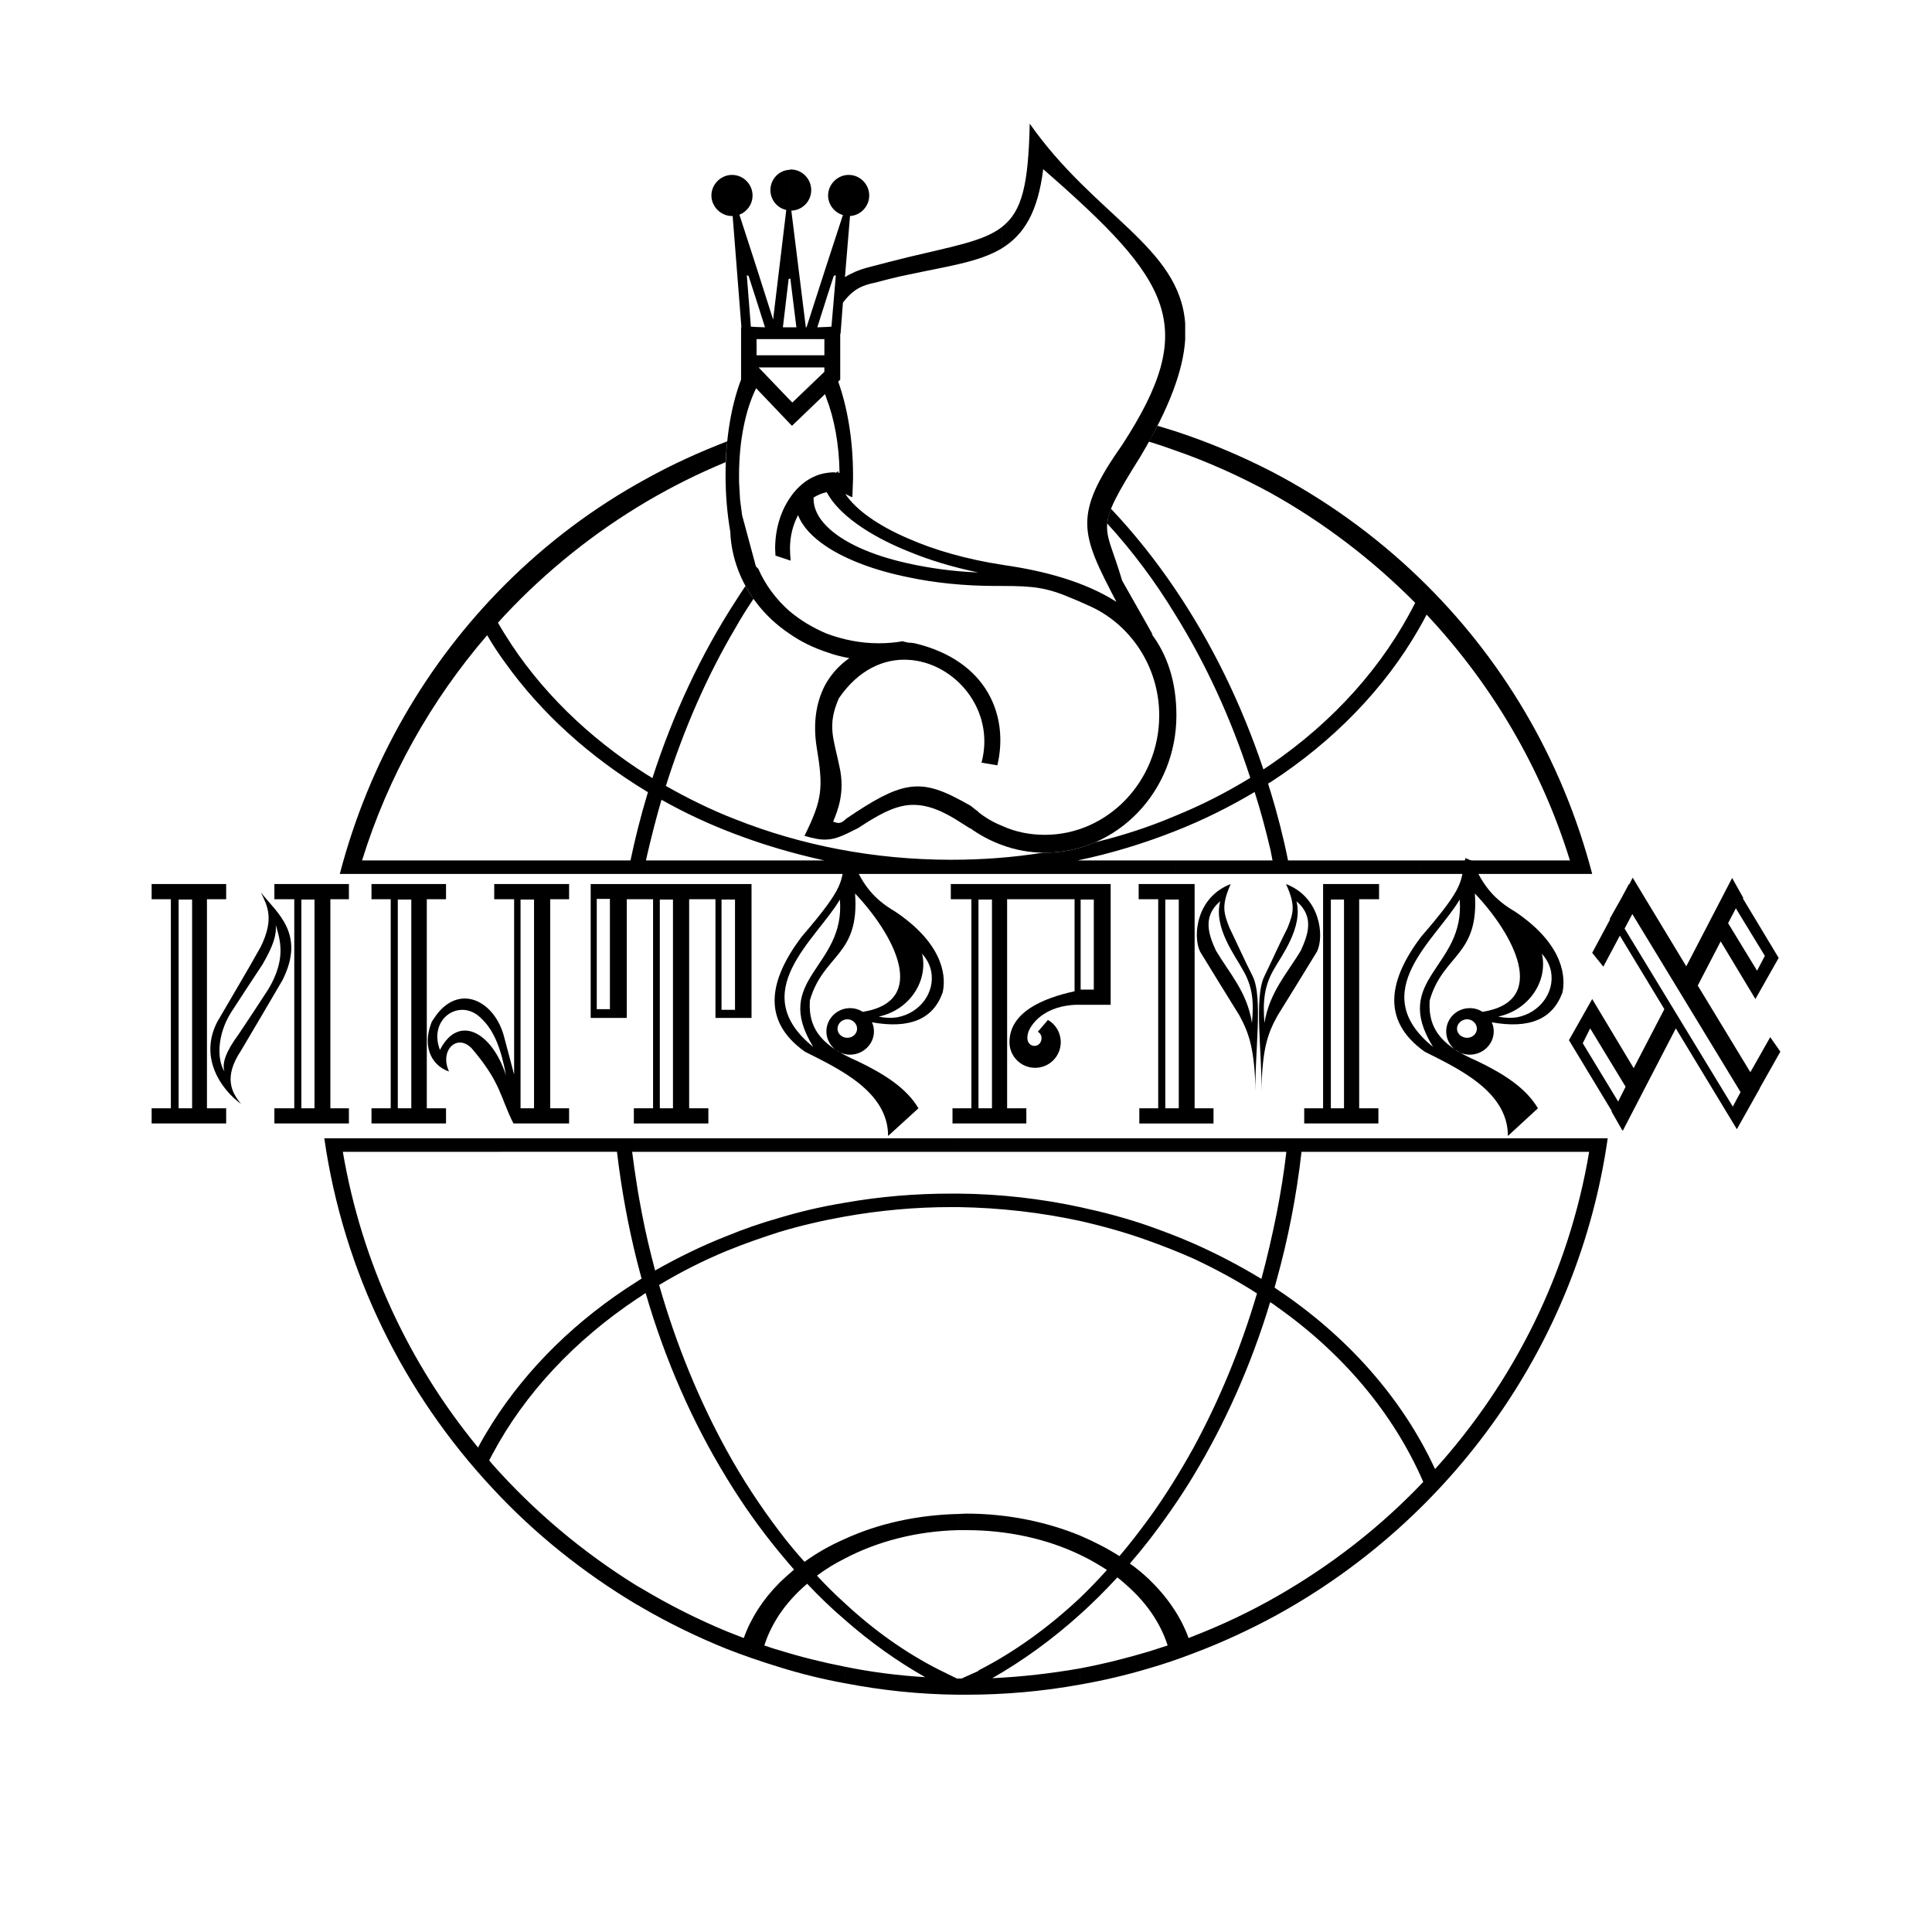 <?xml version="1.0" encoding="utf-8"?>
<!-- Generator: Adobe Illustrator 13.0.0, SVG Export Plug-In . SVG Version: 6.00 Build 14948)  -->
<!DOCTYPE svg PUBLIC "-//W3C//DTD SVG 1.0//EN" "http://www.w3.org/TR/2001/REC-SVG-20010904/DTD/svg10.dtd">
<svg version="1.0" id="Layer_1" xmlns="http://www.w3.org/2000/svg" xmlns:xlink="http://www.w3.org/1999/xlink" x="0px" y="0px"
	 width="192.756px" height="192.756px" viewBox="0 0 192.756 192.756" enable-background="new 0 0 192.756 192.756"
	 xml:space="preserve">
<g>
	<polygon fill-rule="evenodd" clip-rule="evenodd" fill="#FFFFFF" points="0,0 192.756,0 192.756,192.756 0,192.756 0,0 	"/>
	<path fill-rule="evenodd" clip-rule="evenodd" d="M99.943,22.664c2.053-1.581,2.658-4.272,2.793-10.328
		c6.461,9.218,14.938,12.28,15.51,19.917v1.648c-0.203,3.029-1.547,6.729-4.439,11.607c-4.746,7.57-3.568,6.56-1.852,12.415
		c1.01,1.817,2.053,3.6,3.061,5.417c-0.033-0.034-0.1-0.068-0.135-0.102c1.547,2.052,2.49,4.71,2.49,8.142
		c0,7.57-5.887,13.693-13.121,13.693c-1.514,0-2.959-0.269-4.307-0.774v-1.917c1.312,0.605,2.76,0.909,4.307,0.909
		c6.258,0,11.406-5.35,11.406-11.91c0-4.945-2.961-9.219-7.133-11.001c-0.572-0.271-1.076-0.471-1.547-0.673
		c-2.525-1.077-3.77-1.245-7.033-1.245v-2.12c0.068,0,0.135,0,0.203,0.034c4.004,0.572,8.074,1.648,11.236,3.667
		c-3.533-6.796-4.406-8.58,0.572-15.644c7.703-11.876,5.012-16.284-7.873-27.521c-0.537,4.34-1.951,6.561-4.139,7.906V22.664
		L99.943,22.664z M90.592,25.659c4.643-1.11,7.568-1.615,9.352-2.995v2.12c-2.287,1.379-5.449,1.783-9.352,2.624V25.659
		L90.592,25.659z M99.943,84.299c-1.109-0.403-2.186-0.976-3.162-1.682v0.034l-1.547-0.976c-1.851-1.11-3.264-1.48-4.643-1.346
		v-1.784c1.951-0.336,3.599,0.337,6.257,1.851c0.168,0.135,0.337,0.27,0.504,0.404l0.236,0.167v0.034
		c0.706,0.572,1.514,1.043,2.354,1.38V84.299L99.943,84.299z M99.943,56.341v2.12c-0.168,0-0.336,0-0.537,0
		c-3.163,0-6.157-0.303-8.814-0.875v-1.379c2.119,0.471,4.474,0.808,6.998,0.908c-2.557-0.539-4.912-1.244-6.998-2.119v-1.279
		C93.249,54.895,96.479,55.804,99.943,56.341L99.943,56.341z M90.592,65.829v-1.715c0.235,0,0.471,0.033,0.672,0.066
		c7.199,1.716,9.419,7.2,8.242,12.179l-1.581-0.269C99.34,70.808,95.234,66.064,90.592,65.829L90.592,65.829z M82.45,26.5
		l1.648-5.047c-0.841-0.235-1.48-1.043-1.48-1.951c0-1.11,0.942-2.052,2.053-2.052c1.144,0,2.052,0.941,2.052,2.052
		c0,1.077-0.841,1.985-1.917,2.052L84.3,27.644c0.606-0.37,1.346-0.707,2.221-0.942c1.514-0.404,2.86-0.74,4.071-1.043v1.75
		c-1.009,0.202-2.086,0.471-3.197,0.774c-1.379,0.269-2.288,0.672-3.297,2.019l-0.235,3.095h-0.034v2.321v2.254v0.034h-0.034
		l-0.168,0.168c0.908,2.523,1.48,5.787,1.48,9.319c0,0.067,0,0.135,0,0.202c0,0,0,0,0,0.034v0.202
		c-0.033,0.605-0.033,1.211-0.067,1.783l-0.101-0.067v0.034c-0.202-0.101-0.403-0.202-0.605-0.303
		c1.077,1.615,3.297,3.163,6.258,4.441v1.279c-4.004-1.615-6.964-3.734-8.109-5.888c0,0,0,0-0.033,0V47.19
		c0.235-0.033,0.437-0.067,0.672-0.067c0.101,0,0.203,0,0.303,0.034l0.236-0.168c-0.034,0.067-0.034,0.101-0.034,0.168
		c0.034,0,0.067,0,0.134,0.033c-0.033-2.859-0.538-5.483-1.312-7.468v-7.099l0.505-0.034l0.437-5.114l-0.202,0.033l-0.74,2.288V26.5
		L82.45,26.5z M90.592,80.33c-1.548,0.168-3.028,1.009-4.979,2.288c-1.346,0.673-2.153,1.11-3.163,1.144V68.117
		c0.606-1.009,1.379-1.817,2.288-2.456c-0.773-0.135-1.548-0.336-2.288-0.606v-1.85c1.615,0.605,3.364,0.975,5.215,0.975
		c0.807,0,1.615-0.066,2.389-0.201l0.369,0.101c0.067,0,0.102,0,0.169,0.034v1.715c-2.389-0.135-4.946,0.976-6.897,3.836
		c-1.211,2.758-0.505,4.037,0.067,6.862c0.572,2.557-0.201,4.374-0.639,5.451c0.438,0.135,0.707,0.303,1.312-0.303
		c2.725-1.851,4.542-2.859,6.158-3.129V80.33L90.592,80.33z M90.592,56.207c-3.667-0.807-6.561-2.119-8.142-3.734v2.052
		c1.984,1.312,4.811,2.389,8.142,3.061V56.207L90.592,56.207z M78.783,16.944c0.034-0.033,0.067-0.033,0.134-0.033
		c1.111,0,2.019,0.942,2.019,2.052c0,1.111-0.875,2.019-1.985,2.053l1.447,11.641h0.068L82.45,26.5v3.296l-0.908,2.86l0.908-0.034
		v7.099c-0.033-0.135-0.101-0.269-0.135-0.404l-3.297,3.163l-0.235-0.236V39.89l0.269,0.269l3.196-3.062V36.66h-3.465v-1.211h3.465
		v-1.615h-3.465v-1.177h0.673l-0.606-4.878l-0.067,0.033V16.944L78.783,16.944z M82.45,83.761c-0.605,0.033-1.279-0.101-2.187-0.37
		c1.816-3.667,1.884-4.812,1.21-8.882c-0.403-2.591,0.034-4.745,0.976-6.393V83.761L82.45,83.761z M82.45,65.055
		c-1.312-0.438-2.557-1.043-3.667-1.817v-2.255c1.076,0.91,2.321,1.649,3.667,2.222V65.055L82.45,65.055z M82.45,47.19v1.918
		c-0.438,0.101-0.875,0.269-1.279,0.538c0,0.067,0,0.101,0,0.134c0,0.942,0.472,1.884,1.279,2.692v2.052
		c-1.413-0.942-2.389-1.985-2.826-3.129c-0.505,0.942-0.807,2.086-0.807,3.331c0,0.437,0.034,0.841,0.067,1.211l-0.101-0.033v-6.19
		C79.691,48.334,81.003,47.393,82.45,47.19L82.45,47.19z M75.418,26.5l1.716,5.383l1.312-10.935
		c-0.908-0.201-1.582-1.009-1.582-1.985c0-1.076,0.841-1.985,1.918-2.019v10.867l-0.101,0.034l-0.572,4.812h0.673v1.177h-3.297
		v1.615h3.297v1.211h-3.095l3.095,3.23v2.354l-3.331-3.499c-0.034,0-0.034,0.034-0.034,0.034v-6.157l0.908,0.034l-0.908-2.86V26.5
		L75.418,26.5z M78.783,63.238c-1.312-0.875-2.457-1.951-3.365-3.162V56.51l0.236,0.236c0.707,1.615,1.783,3.061,3.129,4.238V63.238
		L78.783,63.238z M78.783,49.714v6.19l-1.414-0.471c0-0.236-0.033-0.471-0.033-0.707C77.336,52.809,77.874,51.06,78.783,49.714
		L78.783,49.714z M73.938,32.657h0.033l-0.874-11.103c-0.034,0-0.034,0-0.067,0c-1.11,0-2.053-0.942-2.053-2.052
		c0-1.11,0.942-2.052,2.053-2.052c1.144,0,2.052,0.941,2.052,2.052c0,0.875-0.538,1.615-1.312,1.917l1.648,5.081v3.296l-0.74-2.288
		l-0.168-0.033l0.404,5.114l0.504,0.034v6.157c-1.042,2.12-1.682,5.215-1.682,8.613c0,0.235,0,0.471,0,0.707
		c0-0.034,0-0.034,0-0.034l0.101,1.783c0.066,0.538,0.134,1.042,0.201,1.547l1.379,5.114v3.566
		c-1.514-2.019-2.456-4.441-2.557-7.031c-0.303-1.75-0.471-3.634-0.471-5.652c0-3.633,0.572-6.964,1.548-9.521V32.657L73.938,32.657
		z"/>
	<path fill-rule="evenodd" clip-rule="evenodd" d="M127.363,113.568h1.145h1.48h28.764h1.045h0.605
		c-2.928,20.49-15.543,37.951-33.039,47.572v-1.85c5.416-3.096,10.363-6.932,14.635-11.439c-2.959-6.83-8.039-12.852-14.635-17.494
		v-1.75c7.031,4.678,12.551,10.9,15.812,17.965c7.873-8.713,13.357-19.613,15.375-31.656h-28.697
		c-0.506,4.439-1.346,8.711-2.49,12.816v-6.627c0.404-2.053,0.74-4.104,0.977-6.189h-0.977V113.568L127.363,113.568z
		 M119.088,113.568h8.275v1.348h-8.275V113.568L119.088,113.568z M127.363,161.141c-2.658,1.447-5.416,2.725-8.275,3.803v-1.717
		c2.859-1.109,5.617-2.422,8.275-3.936V161.141L127.363,161.141z M127.363,121.105v6.627c-0.066,0.236-0.135,0.471-0.201,0.742
		c0.066,0.033,0.135,0.064,0.201,0.133v1.75c-0.201-0.168-0.404-0.303-0.639-0.438c-1.885,6.258-4.508,12.111-7.637,17.293v-2.793
		c2.557-4.709,4.709-9.891,6.324-15.375c-1.984-1.277-4.104-2.422-6.324-3.465v-1.514c2.354,1.043,4.609,2.221,6.762,3.531
		C126.422,125.479,126.926,123.293,127.363,121.105L127.363,121.105z M114.613,113.568h4.475v1.348h-4.475V113.568L114.613,113.568z
		 M119.088,164.943c-1.48,0.572-2.961,1.076-4.475,1.514v-1.682c0.639-0.203,1.277-0.404,1.883-0.607
		c-0.404-1.277-1.043-2.488-1.883-3.633v-2.994c1.814,1.75,3.195,3.734,3.971,5.887c0.168-0.066,0.334-0.133,0.504-0.201V164.943
		L119.088,164.943z M119.088,124.066v1.514c-1.447-0.639-2.961-1.246-4.475-1.783v-1.48
		C116.127,122.855,117.641,123.428,119.088,124.066L119.088,124.066z M119.088,144.42v2.793c-1.381,2.287-2.895,4.441-4.475,6.492
		v-2.186C116.227,149.299,117.707,146.91,119.088,144.42L119.088,144.42z M107.75,113.568h6.863v1.348h-6.863V113.568
		L107.75,113.568z M114.613,166.457c-2.254,0.672-4.543,1.211-6.863,1.615v-1.615c2.32-0.438,4.609-1.01,6.863-1.682V166.457
		L114.613,166.457z M114.613,122.316v1.48c-2.221-0.809-4.508-1.447-6.863-1.984v-1.381
		C110.105,120.938,112.393,121.543,114.613,122.316L114.613,122.316z M114.613,151.52v2.186c-0.605,0.775-1.246,1.549-1.885,2.289
		c0.672,0.471,1.312,1.008,1.885,1.547v2.994c-0.842-1.143-1.918-2.188-3.129-3.162c-1.211,1.312-2.457,2.557-3.734,3.701v-1.648
		c0.908-0.875,1.816-1.818,2.691-2.793c-0.842-0.539-1.75-1.076-2.691-1.514v-1.918c1.412,0.605,2.725,1.279,3.936,2.053
		C112.695,154.076,113.67,152.797,114.613,151.52L114.613,151.52z M95.605,113.568h12.145v1.348H95.605V113.568L95.605,113.568z
		 M107.75,168.072c-3.701,0.672-7.504,1.01-11.338,1.01c-0.236,0-0.437,0-0.673,0h-0.034c-0.033,0-0.067,0-0.1,0v-1.615
		c0.1,0,0.234,0,0.335,0l1.715-0.775c-0.034,0-0.034-0.033-0.034-0.033c3.567-1.816,6.965-4.271,10.127-7.232v1.648
		c-2.76,2.488-5.686,4.609-8.748,6.357c2.961-0.135,5.854-0.471,8.748-0.975V168.072L107.75,168.072z M107.75,120.432v1.381
		c-3.904-0.842-7.939-1.312-12.145-1.381v-1.346C99.811,119.121,103.846,119.592,107.75,120.432L107.75,120.432z M107.75,153.201
		v1.918c-3.299-1.582-7.201-2.457-11.338-2.457c-0.269,0-0.539,0-0.806,0v-1.613c0.268,0,0.537-0.035,0.806-0.035
		C100.482,151.014,104.385,151.822,107.75,153.201L107.75,153.201z M84.3,113.568h11.306v1.348H84.3V113.568L84.3,113.568z
		 M95.605,169.082c-3.871-0.035-7.638-0.438-11.306-1.145v-1.648c2.625,0.537,5.283,0.875,8.007,1.043
		c-2.792-1.582-5.484-3.5-8.007-5.719v-1.65c2.894,2.691,6.022,4.912,9.32,6.594l1.851,0.91c0.067,0,0.1,0,0.135,0V169.082
		L95.605,169.082z M95.605,119.086v1.346c-0.236,0-0.472,0-0.708,0c-3.634,0-7.167,0.336-10.598,0.941v-1.377
		c3.432-0.607,6.964-0.91,10.598-0.91C95.133,119.086,95.369,119.086,95.605,119.086L95.605,119.086z M95.605,151.049v1.613
		c-4.207,0.102-8.109,1.145-11.306,2.826v-1.951C87.597,152.023,91.466,151.148,95.605,151.049L95.605,151.049z M77.739,113.568
		H84.3v1.348h-6.561V113.568L77.739,113.568z M84.3,167.938c-2.22-0.404-4.407-0.941-6.561-1.615v-1.682
		c2.154,0.672,4.34,1.211,6.561,1.648V167.938L84.3,167.938z M84.3,119.996v1.377c-2.253,0.404-4.441,0.91-6.561,1.549v-1.412
		C79.859,120.869,82.046,120.365,84.3,119.996L84.3,119.996z M84.3,153.537v1.951c-1.009,0.506-1.951,1.078-2.792,1.717
		c0.909,0.977,1.817,1.883,2.792,2.758v1.65c-1.312-1.111-2.557-2.322-3.768-3.602c-1.11,0.943-2.052,1.986-2.792,3.096v-3.162
		c0.471-0.471,0.976-0.908,1.481-1.346c-0.505-0.572-0.976-1.145-1.481-1.75v-2.086c0.808,1.076,1.649,2.086,2.524,3.061
		C81.474,154.951,82.82,154.176,84.3,153.537L84.3,153.537z M72.491,113.568h5.248v1.348h-5.248V113.568L72.491,113.568z
		 M77.739,166.322c-1.783-0.539-3.532-1.145-5.248-1.816v-1.75c0.572,0.236,1.144,0.438,1.716,0.672
		c0.706-1.984,1.917-3.867,3.532-5.482v3.162c-0.639,0.977-1.143,1.984-1.48,3.061c0.505,0.17,0.977,0.338,1.48,0.473V166.322
		L77.739,166.322z M77.739,121.51v1.412c-1.783,0.572-3.532,1.178-5.248,1.885v-1.48C74.208,122.619,75.956,122.014,77.739,121.51
		L77.739,121.51z M77.739,152.764v2.086c-1.884-2.287-3.633-4.744-5.248-7.4v-2.76C74.073,147.582,75.855,150.273,77.739,152.764
		L77.739,152.764z M64.013,113.568h8.478v1.348h-8.478V113.568L64.013,113.568z M72.491,164.506
		c-2.926-1.178-5.753-2.557-8.478-4.139v-1.885c2.691,1.615,5.552,3.062,8.478,4.273V164.506L72.491,164.506z M72.491,123.326v1.48
		c-2.355,0.975-4.609,2.119-6.729,3.396c1.682,5.889,3.97,11.473,6.729,16.486v2.76c-3.364-5.484-6.123-11.709-8.074-18.438
		c-0.134,0.066-0.27,0.168-0.404,0.27v-8.379c0.37,1.986,0.841,3.938,1.346,5.855C67.613,125.479,70.001,124.301,72.491,123.326
		L72.491,123.326z M63.542,113.568h0.471v1.348h-0.471V113.568L63.542,113.568z M64.013,160.367
		c-0.168-0.102-0.303-0.201-0.471-0.27v-1.883c0.168,0.1,0.303,0.168,0.471,0.268V160.367L64.013,160.367z M64.013,120.902v8.379
		c-0.168,0.102-0.303,0.201-0.471,0.303v-1.717c0.168-0.1,0.303-0.201,0.471-0.303c-0.168-0.572-0.303-1.176-0.471-1.783v-7.57
		C63.676,119.121,63.845,119.996,64.013,120.902L64.013,120.902z M49.109,113.568h12.313h1.514h0.605v1.348h-0.471
		c0.135,1.109,0.302,2.219,0.471,3.295v7.57c-0.875-3.498-1.547-7.133-1.985-10.865H49.109V113.568L49.109,113.568z M63.542,160.098
		c-5.349-3.195-10.228-7.098-14.433-11.641v-2.389c4.172,4.711,9.05,8.814,14.433,12.146V160.098L63.542,160.098z M63.542,127.867
		v1.717c-6.191,4.137-11.203,9.453-14.433,15.543v-3.129C52.608,136.48,57.554,131.635,63.542,127.867L63.542,127.867z
		 M34.003,113.568h15.106v1.348H34.205c1.884,11.066,6.628,21.16,13.491,29.504c0.438-0.84,0.909-1.615,1.413-2.422v3.129
		c-0.101,0.201-0.202,0.369-0.303,0.572c0.101,0.135,0.202,0.234,0.303,0.369v2.389c-8.815-9.453-14.837-21.531-16.755-34.889h0.808
		H34.003L34.003,113.568z"/>
	<path fill-rule="evenodd" clip-rule="evenodd" d="M141.561,57.62c8.209,7.906,14.266,17.999,17.293,29.573h-0.639h-1.178h-15.477
		v-1.346h15.072c-2.859-9.252-7.805-17.595-14.299-24.526c-0.234,0.471-0.504,0.942-0.773,1.413V57.62L141.561,57.62z
		 M126.758,46.989c5.451,2.826,10.43,6.426,14.803,10.631v5.114c-3.432,5.988-8.545,11.236-14.803,15.308v-1.749
		c6.291-4.307,11.271-9.857,14.434-16.149c-4.273-4.306-9.117-8.007-14.434-10.968V46.989L126.758,46.989z M141.561,87.193h-12.75
		h-1.547h-0.506v-1.346h0.201c-0.066-0.37-0.135-0.707-0.201-1.043v-5.854c0.674,2.22,1.279,4.541,1.75,6.896h13.053V87.193
		L141.561,87.193z M117.238,43.019c3.295,1.077,6.492,2.423,9.52,3.97v2.187c-3.027-1.648-6.225-3.096-9.52-4.239V43.019
		L117.238,43.019z M126.758,87.193h-9.52v-1.346h9.52V87.193L126.758,87.193z M117.238,81.406c2.656-1.076,5.146-2.355,7.502-3.802
		c-1.918-5.921-4.441-11.405-7.502-16.317v-2.523c3.6,5.316,6.594,11.372,8.812,18c0.236-0.168,0.473-0.303,0.707-0.471v1.749
		c-0.102,0.034-0.168,0.101-0.234,0.135c0.066,0.269,0.133,0.504,0.234,0.774v5.854c-0.471-1.985-0.975-3.903-1.582-5.787
		c-2.488,1.48-5.113,2.793-7.938,3.903V81.406L117.238,81.406z M115.486,42.48c0.572,0.168,1.178,0.37,1.752,0.538v1.918
		c-0.842-0.303-1.717-0.605-2.625-0.875C114.916,43.523,115.219,42.985,115.486,42.48L115.486,42.48z M117.238,87.193H73.366v-1.346
		h8.882c-3.062-0.673-6.056-1.548-8.882-2.625v-1.48c6.527,2.591,13.828,4.037,21.532,4.037c3.163,0,6.19-0.235,9.151-0.706
		c0.066,0,0.135,0,0.201,0c1.783,0,3.467-0.37,5.014-1.042c2.793-0.673,5.449-1.548,7.975-2.625v1.514
		c-3.062,1.211-6.326,2.22-9.725,2.927h9.725V87.193L117.238,87.193z M73.366,60.008c0.337-0.538,0.673-1.042,1.01-1.547
		c0.235,0.437,0.504,0.875,0.807,1.278c-0.639,0.942-1.245,1.917-1.817,2.927V60.008L73.366,60.008z M117.238,61.287
		c-2.02-3.331-4.307-6.359-6.764-9.05c0.033-0.471,0.135-0.942,0.369-1.48c2.289,2.422,4.441,5.114,6.395,8.007V61.287
		L117.238,61.287z M73.366,87.193h-8.814v-1.346h8.814V87.193L73.366,87.193z M64.551,47.729c2.557-1.413,5.214-2.624,8.007-3.7
		c-0.067,0.672-0.134,1.379-0.168,2.086c-2.691,1.11-5.316,2.422-7.839,3.903V47.729L64.551,47.729z M64.551,77.301
		c0.168,0.101,0.371,0.202,0.538,0.336c2.086-6.459,4.878-12.381,8.276-17.629v2.659c-2.826,4.777-5.147,10.092-6.93,15.745
		c2.187,1.245,4.508,2.389,6.93,3.331v1.48c-2.59-0.975-5.046-2.119-7.368-3.432c-0.538,1.85-1.009,3.701-1.446,5.585v-6.022
		c0.034-0.101,0.068-0.202,0.101-0.336c-0.033,0-0.067-0.034-0.101-0.034V77.301L64.551,77.301z M64.551,87.193h-0.37h-1.547H50.387
		v-1.346h12.516c0.471-2.221,1.01-4.374,1.648-6.494v6.022c-0.034,0.168-0.067,0.303-0.101,0.471h0.101V87.193L64.551,87.193z
		 M50.387,58.327c4.172-4.172,8.916-7.738,14.164-10.598v2.289c-5.248,3.095-10.026,6.931-14.164,11.337V58.327L50.387,58.327z
		 M50.387,63.306c3.398,5.484,8.276,10.261,14.164,13.995v1.682c-5.72-3.465-10.563-7.839-14.164-12.885V63.306L50.387,63.306z
		 M50.387,87.193H35.719h-1.009h-0.808c2.927-11.204,8.68-21.061,16.485-28.866v3.028c-0.235,0.269-0.471,0.504-0.706,0.774
		c0.235,0.403,0.471,0.808,0.706,1.178v2.792c-0.639-0.875-1.244-1.783-1.782-2.725c-5.586,6.493-9.892,14.097-12.482,22.474h14.264
		V87.193L50.387,87.193z"/>
	<path fill-rule="evenodd" clip-rule="evenodd" d="M17.047,88.202h3.6h1.918v1.514h-1.918v20.858h1.918v1.514h-1.918h-3.6h-1.918
		v-1.514h1.918V89.716h-1.918v-1.514H17.047L17.047,88.202z M32.96,89.716v20.858h1.85v1.514h-1.85h-3.6h-1.985v-1.514h1.985V89.716
		h-1.985v-1.514h1.985h3.6h1.85v1.514H32.96L32.96,89.716z"/>
	<path fill-rule="evenodd" clip-rule="evenodd" d="M43.591,88.202H44.5v1.514h-0.909V88.202L43.591,88.202z M43.591,110.574H44.5
		v1.514h-0.909V110.574L43.591,110.574z M43.591,106.168c0.336,0.336,0.741,0.572,1.211,0.74c-0.976-2.086,0.774-3.836,2.254-2.322
		c2.96,3.465,2.826,4.846,4.171,7.502h0.404h1.077h2.187h1.884v-1.514h-1.884V89.716h1.884v-1.514h-1.884h-3.601h-1.985v1.514h1.985
		v17.495c-0.336-1.279-0.672-2.557-1.009-3.803c-0.908-3.432-4.272-5.314-6.695-2.219V106.168L43.591,106.168z M38.982,88.202h3.6
		h1.009v1.514h-1.009v20.858h1.009v1.514h-1.009h-3.6h-1.918v-1.514h1.918V89.716h-1.918v-1.514H38.982L38.982,88.202z
		 M43.591,101.189c-0.168,0.234-0.336,0.469-0.504,0.738c-0.707,1.717-0.471,3.264,0.504,4.24V101.189L43.591,101.189z"/>
	<polygon fill-rule="evenodd" clip-rule="evenodd" points="71.381,88.202 74.88,88.202 74.98,88.202 74.98,101.559 71.381,101.559 
		71.381,89.716 68.757,89.716 68.757,110.574 70.674,110.574 70.674,112.088 68.757,112.088 65.157,112.088 63.24,112.088 
		63.24,110.574 65.157,110.574 65.157,89.716 62.533,89.716 62.533,101.559 58.933,101.559 58.933,88.202 59,88.202 62.533,88.202 
		65.157,88.202 68.757,88.202 71.381,88.202 	"/>
	<path fill-rule="evenodd" clip-rule="evenodd" d="M107.211,88.202h3.5h0.1v12.044h-3.498c-1.279,0.068-2.523,0.369-3.602,1.244
		c0,0-1.244,0.977-1.211,2.086c0,0.438,0.305,0.775,0.707,0.775c0.404,0,0.707-0.338,0.707-0.775c0-0.268-0.135-0.504-0.369-0.639
		l1.008-1.178c0.775,0.438,1.279,1.279,1.279,2.221c0,1.414-1.145,2.557-2.557,2.557c-1.414,0-2.559-1.143-2.559-2.557
		c0-3.027,3.398-4.406,6.494-5.08v-9.185h-6.729v20.858h1.918v1.514h-1.918h-3.566h-1.884v-1.514h1.884V89.716h-2.053v-1.514h2.053
		h3.566H107.211L107.211,88.202z"/>
	<path fill-rule="evenodd" clip-rule="evenodd" d="M115.555,88.202h2.758h0.875v22.373h1.885v1.514h-1.885h-3.633h-1.885v-1.514
		h1.885V89.716h-1.951v-1.514H115.555L115.555,88.202z M135.605,88.202h1.984v1.514h-1.984v20.858h1.918v1.514h-1.918h-3.6h-1.883
		v-1.514h1.883V88.202h1.885H135.605L135.605,88.202z"/>
	<path fill-rule="evenodd" clip-rule="evenodd" d="M26.03,89.043c1.648,2.085,4.474,4.137,2.153,8.748
		c-1.379,2.354-2.759,4.709-4.138,7.031c-1.817,2.725-0.875,4.238,0,5.314c-1.952-1.412-4.239-4.607-2.355-8.209
		c1.615-2.791,2.725-4.609,4.307-7.434C27.375,91.701,26.703,90.423,26.03,89.043L26.03,89.043z"/>
	<path fill-rule="evenodd" clip-rule="evenodd" fill="#FFFFFF" d="M27.51,92.273c0.471,1.581,1.043,3.431-0.74,6.426
		c-0.976,1.514-1.985,3.027-2.995,4.541c-1.245,1.682-1.648,2.859-1.379,3.668c-0.74-1.145-0.774-3.635,0.673-5.922
		c1.178-1.816,1.952-2.994,3.129-4.777C27.241,94.393,27.611,93.315,27.51,92.273L27.51,92.273z"/>
	<path fill-rule="evenodd" clip-rule="evenodd" d="M122.789,88.202c-0.977,2.188-0.674,2.927-0.135,4.34
		c0.705,1.446,1.58,3.398,2.32,4.845c1.076,2.119,0.168,7.973,0.303,11.439c-0.135-4.039-0.572-5.586-1.615-7.504
		c-1.311-2.119-2.625-4.238-3.936-6.392C118.986,93.383,119.357,89.514,122.789,88.202L122.789,88.202z"/>
	<path fill-rule="evenodd" clip-rule="evenodd" d="M128.305,88.202c1.01,2.188,0.707,2.927,0.168,4.34
		c-0.74,1.446-1.613,3.398-2.32,4.845c-1.076,2.119-0.201,7.973-0.303,11.439c0.102-4.039,0.539-5.586,1.615-7.504
		c1.312-2.119,2.625-4.238,3.936-6.392C132.141,93.383,131.738,89.514,128.305,88.202L128.305,88.202z"/>
	<path fill-rule="evenodd" clip-rule="evenodd" fill="#FFFFFF" d="M129.348,89.918c0.674,2.624-1.547,5.518-2.254,6.796
		c-0.975,1.683-1.109,3.229-0.941,5.349c0.504-3.094,2.32-5.012,3.633-7.233C130.459,93.349,131.199,91.465,129.348,89.918
		L129.348,89.918z"/>
	<path fill-rule="evenodd" clip-rule="evenodd" fill="#FFFFFF" d="M121.744,89.918c-0.707,2.624,1.549,5.518,2.223,6.796
		c1.008,1.683,1.143,3.229,0.941,5.349c-0.471-3.094-2.289-5.012-3.6-7.233C120.635,93.349,119.895,91.465,121.744,89.918
		L121.744,89.918z"/>
	<polygon fill-rule="evenodd" clip-rule="evenodd" points="173.893,89.649 177.459,95.57 175.137,99.674 171.672,93.921 
		169.385,98.328 174.633,106.975 176.617,103.477 177.627,104.922 175.574,108.557 175.574,108.59 173.287,112.66 167.197,102.602 
		161.916,112.795 161.848,112.762 160.771,110.877 160.805,110.844 156.533,103.779 158.854,99.674 162.992,106.57 166.053,100.684 
		161.613,93.349 159.965,96.445 158.854,95.065 160.637,91.734 160.604,91.667 161.781,89.581 162.521,88.202 162.555,88.235 
		162.891,87.563 168.24,96.411 172.816,87.596 173.926,89.581 173.893,89.649 	"/>
	<polygon fill-rule="evenodd" clip-rule="evenodd" fill="#FFFFFF" points="17.821,89.749 19.166,89.749 19.166,110.574 
		17.821,110.574 17.821,89.749 	"/>
	<polygon fill-rule="evenodd" clip-rule="evenodd" fill="#FFFFFF" points="39.689,89.749 41.035,89.749 41.035,110.574 
		39.689,110.574 39.689,89.749 	"/>
	<polygon fill-rule="evenodd" clip-rule="evenodd" fill="#FFFFFF" points="30.067,89.749 31.378,89.749 31.378,110.574 
		30.067,110.574 30.067,89.749 	"/>
	<polygon fill-rule="evenodd" clip-rule="evenodd" fill="#FFFFFF" points="51.935,89.749 53.281,89.749 53.281,110.574 
		51.935,110.574 51.935,89.749 	"/>
	<polygon fill-rule="evenodd" clip-rule="evenodd" fill="#FFFFFF" points="65.83,89.749 67.142,89.749 67.142,110.574 
		65.83,110.574 65.83,89.749 	"/>
	<polygon fill-rule="evenodd" clip-rule="evenodd" fill="#FFFFFF" points="71.987,89.749 73.332,89.749 73.332,100.75 
		71.987,100.75 71.987,89.749 	"/>
	<polygon fill-rule="evenodd" clip-rule="evenodd" fill="#FFFFFF" points="59.539,89.683 60.851,89.683 60.851,100.684 
		59.539,100.684 59.539,89.683 	"/>
	<polygon fill-rule="evenodd" clip-rule="evenodd" fill="#FFFFFF" points="97.623,89.749 98.969,89.749 98.969,110.574 
		97.623,110.574 97.623,89.749 	"/>
	<polygon fill-rule="evenodd" clip-rule="evenodd" fill="#FFFFFF" points="107.816,89.749 109.129,89.749 109.129,98.732 
		107.816,98.732 107.816,89.749 	"/>
	<polygon fill-rule="evenodd" clip-rule="evenodd" fill="#FFFFFF" points="116.262,89.749 117.607,89.749 117.607,110.574 
		116.262,110.574 116.262,89.749 	"/>
	<polygon fill-rule="evenodd" clip-rule="evenodd" fill="#FFFFFF" points="132.779,89.749 134.092,89.749 134.092,110.574 
		132.779,110.574 132.779,89.749 	"/>
	<polygon fill-rule="evenodd" clip-rule="evenodd" fill="#FFFFFF" points="162.857,91.196 173.656,108.959 172.883,110.406 
		162.084,92.643 162.857,91.196 	"/>
	<polygon fill-rule="evenodd" clip-rule="evenodd" fill="#FFFFFF" points="158.652,102.602 162.186,108.422 161.443,109.902 
		157.912,104.082 158.652,102.602 	"/>
	<polygon fill-rule="evenodd" clip-rule="evenodd" fill="#FFFFFF" points="173.186,90.625 176.08,95.368 175.305,96.848 
		172.412,92.104 173.186,90.625 	"/>
	<path fill-rule="evenodd" clip-rule="evenodd" d="M146.91,85.914l-0.707-0.303c-0.572,2.49,0.135,2.59-4.439,7.873
		c-3.129,4.172-4.072,8.276,0.369,11.438c3.398,1.717,8.311,3.971,8.311,8.412l2.994-2.76c-1.211-2.053-3.465-3.465-6.055-4.709
		c-3.264-1.414-4.947-2.994-4.744-6.057c1.346-4.643,4.945-4.407,4.508-10.665c3.834,4.037,7.469,10.731,0.773,11.81
		c-0.371-0.236-0.809-0.371-1.279-0.371c-1.311,0-2.354,1.043-2.354,2.322c0,1.277,1.043,2.32,2.354,2.32
		c1.312,0,2.389-1.043,2.389-2.32c0-0.336-0.066-0.639-0.201-0.908c3.768,0.672,6.09-0.303,7.064-2.996
		c0.404-2.018-0.336-5.112-4.777-8.073C149.164,89.783,147.92,88.404,146.91,85.914L146.91,85.914z"/>
	<path fill-rule="evenodd" clip-rule="evenodd" fill="#FFFFFF" d="M142.975,104.451c-6.797-5.482,0.336-10.731,2.656-14.702
		C146.203,96.545,138.734,97.622,142.975,104.451L142.975,104.451z"/>
	<path fill-rule="evenodd" clip-rule="evenodd" fill="#FFFFFF" d="M153.807,95.133c0.471,0.504,0.809,1.11,0.943,1.816
		c0.369,2.086-1.145,4.105-3.365,4.541c-0.672,0.102-1.312,0.068-1.918-0.066c2.928-0.605,4.912-3.33,4.408-6.09
		C153.842,95.267,153.842,95.2,153.807,95.133L153.807,95.133z"/>
	<path fill-rule="evenodd" clip-rule="evenodd" fill="#FFFFFF" d="M146.371,101.693c0.539,0,0.977,0.438,0.977,0.941
		s-0.438,0.908-0.977,0.908c-0.537,0-1.008-0.404-1.008-0.908S145.834,101.693,146.371,101.693L146.371,101.693z"/>
	<path fill-rule="evenodd" clip-rule="evenodd" d="M85.107,85.914l-0.74-0.303c-0.572,2.49,0.135,2.59-4.407,7.873
		c-3.129,4.172-4.105,8.276,0.336,11.438c3.398,1.717,8.31,3.971,8.31,8.412l3.028-2.76c-1.212-2.053-3.5-3.465-6.09-4.709
		c-3.263-1.414-4.945-2.994-4.743-6.057c1.346-4.643,4.979-4.407,4.508-10.665c3.835,4.037,7.469,10.731,0.774,11.81
		c-0.371-0.236-0.808-0.371-1.279-0.371c-1.279,0-2.355,1.043-2.355,2.322c0,1.277,1.076,2.32,2.355,2.32
		c1.312,0,2.389-1.043,2.389-2.32c0-0.336-0.067-0.639-0.202-0.908c3.768,0.672,6.124-0.303,7.065-2.996
		c0.438-2.018-0.336-5.112-4.777-8.073C87.328,89.783,86.083,88.404,85.107,85.914L85.107,85.914z"/>
	<path fill-rule="evenodd" clip-rule="evenodd" fill="#FFFFFF" d="M81.138,104.451c-6.797-5.482,0.336-10.731,2.658-14.702
		C84.367,96.545,76.933,97.622,81.138,104.451L81.138,104.451z"/>
	<path fill-rule="evenodd" clip-rule="evenodd" fill="#FFFFFF" d="M91.971,95.133c0.471,0.504,0.808,1.11,0.942,1.816
		c0.37,2.086-1.11,4.105-3.364,4.541c-0.639,0.102-1.312,0.068-1.884-0.066c2.927-0.605,4.878-3.33,4.374-6.09
		C92.004,95.267,92.004,95.2,91.971,95.133L91.971,95.133z"/>
	<path fill-rule="evenodd" clip-rule="evenodd" fill="#FFFFFF" d="M84.536,101.693c0.539,0,0.976,0.438,0.976,0.941
		s-0.437,0.908-0.976,0.908s-0.976-0.404-0.976-0.908S83.997,101.693,84.536,101.693L84.536,101.693z"/>
	<path fill-rule="evenodd" clip-rule="evenodd" fill="#FFFFFF" d="M43.894,104.754c-1.21-3.162,2.052-5.248,4.105-3.162
		c1.312,1.211,2.019,3.129,2.489,5.719C49.076,102.904,45.711,101.154,43.894,104.754L43.894,104.754z"/>
</g>
</svg>
